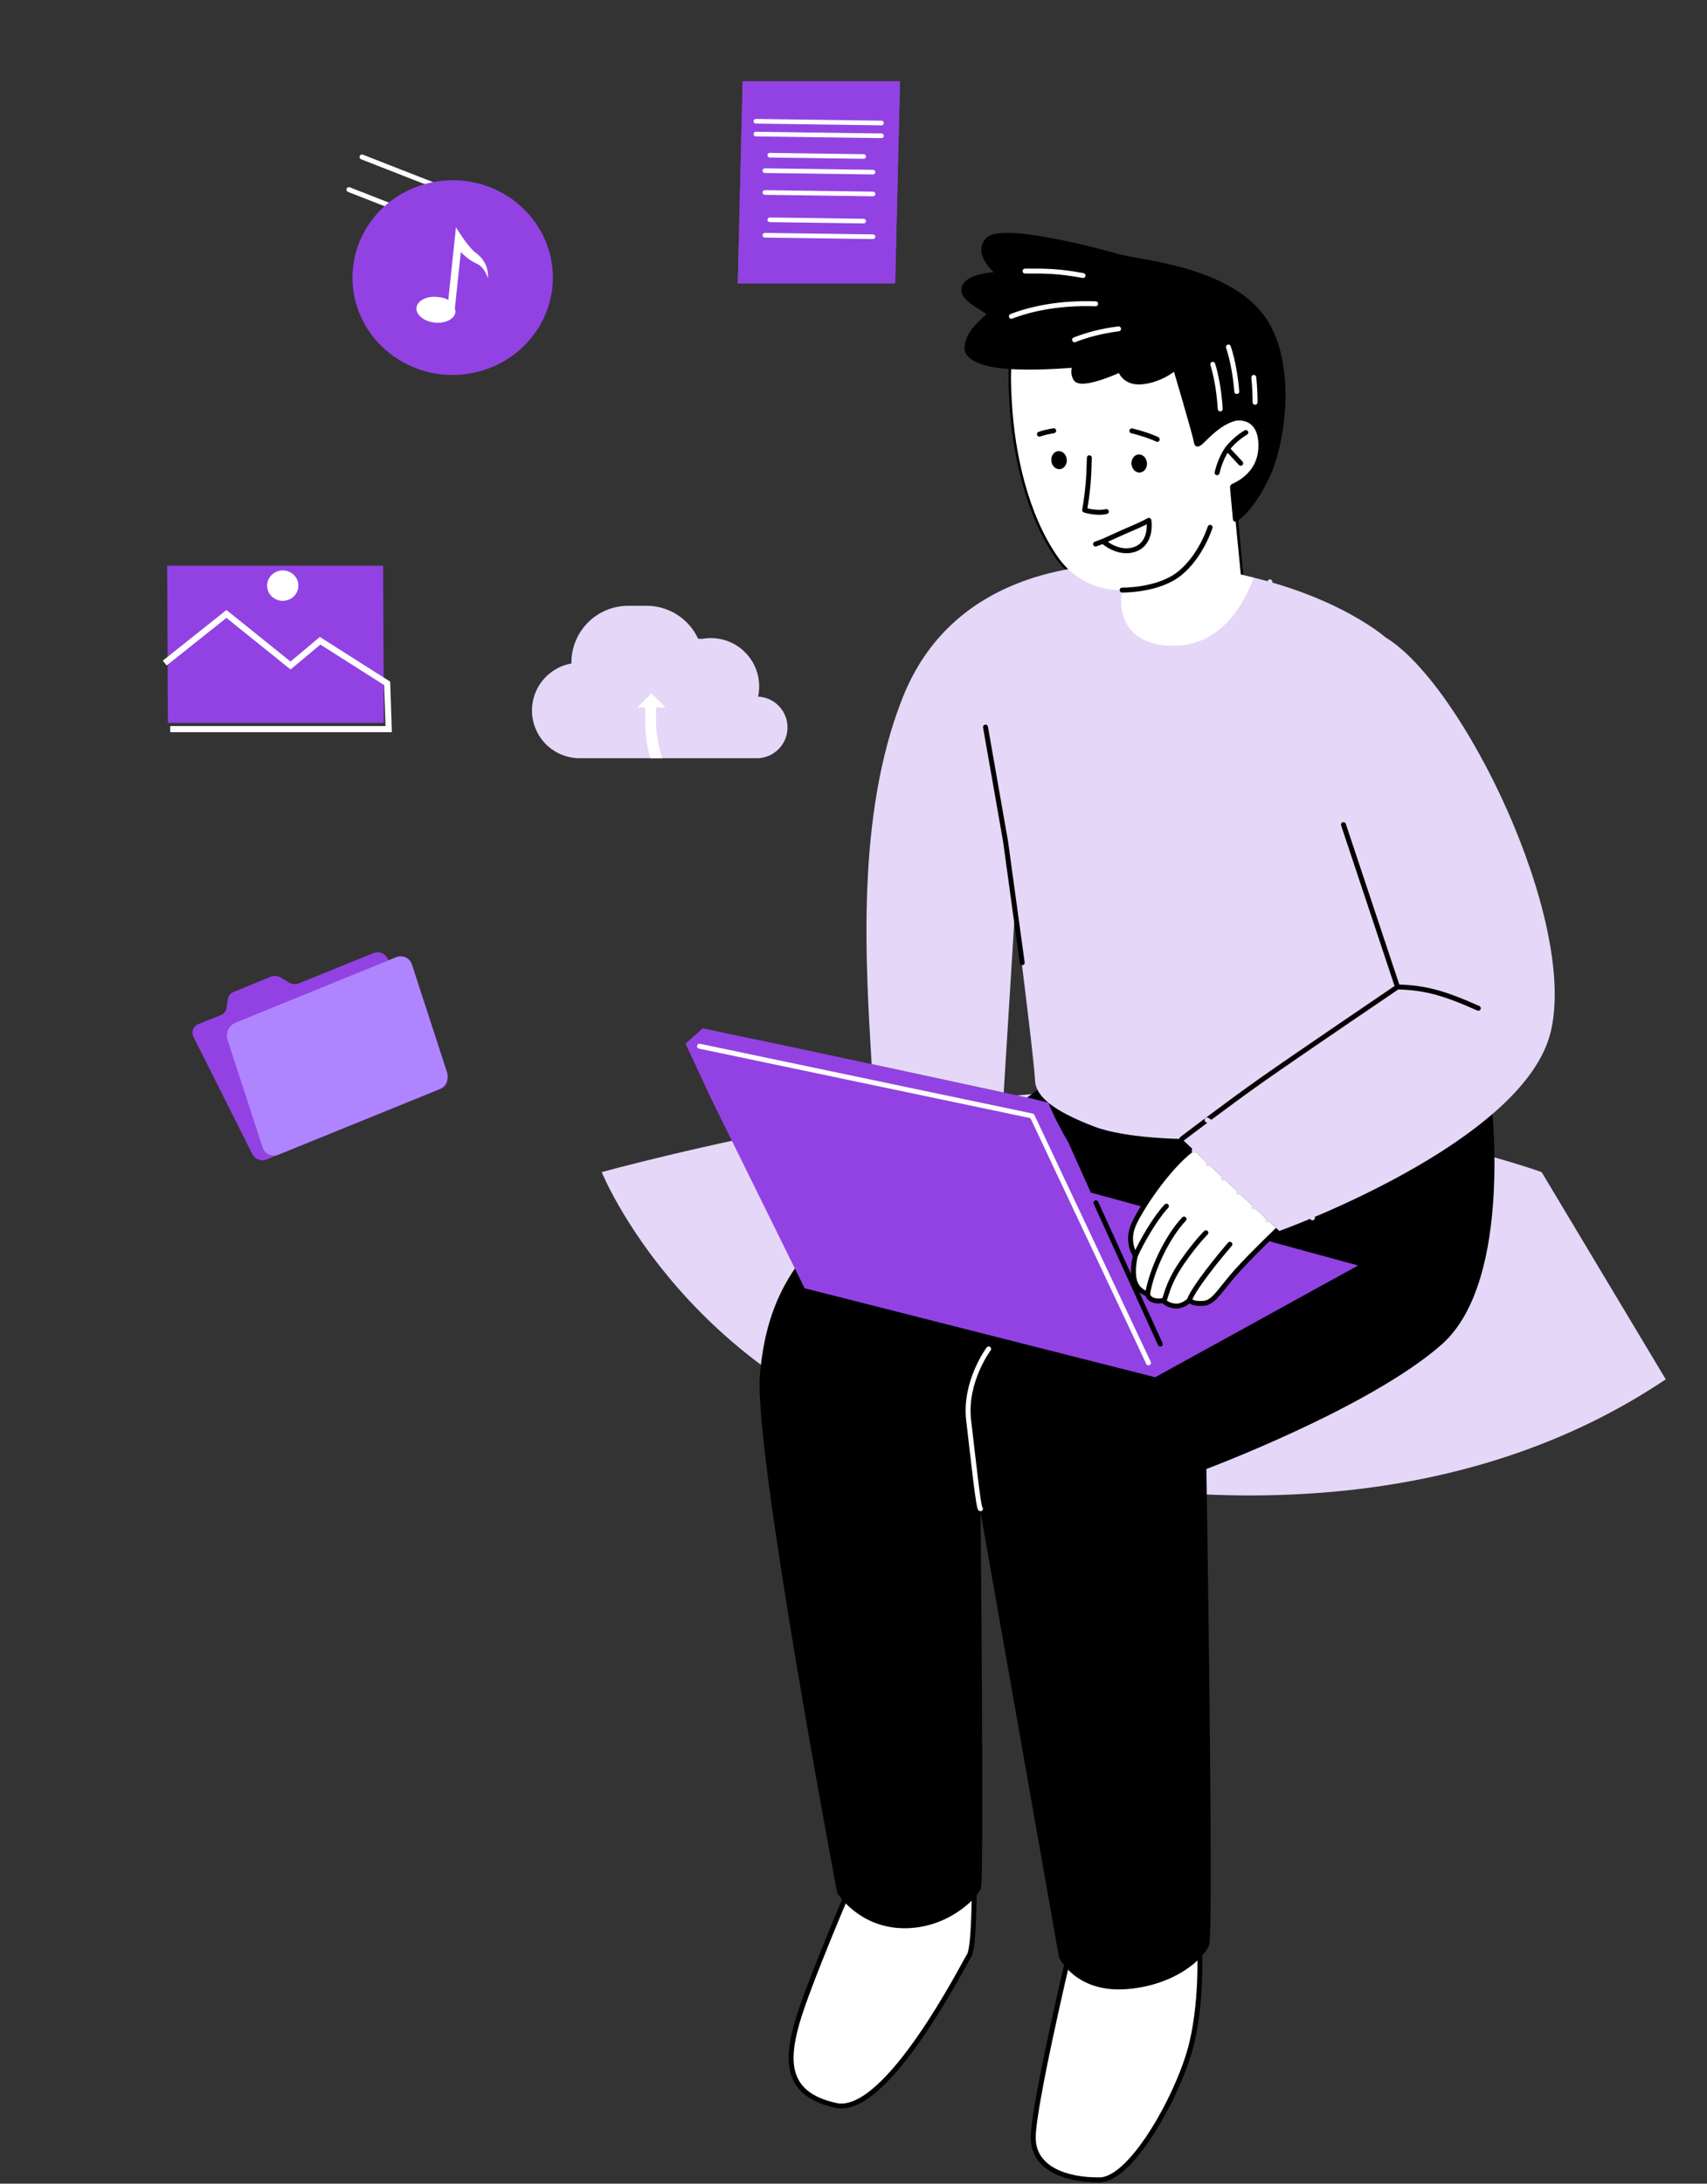 <svg width="448" height="573" viewBox="0 0 448 573" fill="none" xmlns="http://www.w3.org/2000/svg">
<rect x="0" y="0" width="448" height="573" fill="#333333" stroke="none"/>
<path fill-rule="evenodd" clip-rule="evenodd" d="M249.649 381.817C180.759 364.038 157.917 307.562 157.917 307.562C157.917 307.562 262.728 278.649 319.882 288.07C377.036 297.491 404.602 307.562 404.602 307.562L437.174 361.936C386.02 396.274 318.539 399.596 249.649 381.817Z" fill="#E5D7F7"/>
<path d="M323.479 127.69C323.375 127.897 325.106 145.198 325.648 150.732L323.479 127.69ZM323.479 127.69C323.556 127.458 330.918 125.13 330.918 116.907C330.918 108.683 324.46 109.718 324.46 109.718L323.479 127.69ZM265.591 94.693C265.178 97.9 265.333 101.443 265.54 105.244C266.289 119.26 269.931 135.035 277.499 145.974C283.053 154.016 290.802 154.921 294.496 154.843" stroke="black" stroke-width="1.293" stroke-linecap="round" stroke-linejoin="round"/>
<path fill-rule="evenodd" clip-rule="evenodd" d="M314.748 509.329C314.748 509.329 315.781 523.346 312.785 536.043C309.814 548.74 297.209 571.911 288.633 571.988C280.031 572.092 271.171 569.195 271.171 560.894C271.171 552.567 280.522 513.053 280.522 513.053L314.748 509.329Z" fill="white" stroke="black" stroke-width="1.293" stroke-linecap="round" stroke-linejoin="round"/>
<path fill-rule="evenodd" clip-rule="evenodd" d="M255.698 493.455C255.698 493.455 255.776 510.91 254.381 513.057C252.986 515.203 232.735 555.364 219.406 552.467C206.051 549.571 206.439 540.701 209.125 531.003C211.837 521.28 223.694 493.713 223.694 493.713L255.698 493.455Z" fill="white" stroke="black" stroke-width="1.293" stroke-linecap="round" stroke-linejoin="round"/>
<path fill-rule="evenodd" clip-rule="evenodd" d="M390.615 287.686C390.615 287.686 396.763 335.683 377.932 352.311C359.075 368.938 315.963 385.023 315.963 385.023C315.963 385.023 317.926 507.083 316.712 510.186C315.498 513.263 308.498 520.271 295.634 521.306C282.744 522.314 278.56 513.444 278.56 513.444L256.629 389.032C256.629 389.032 257.662 493.092 256.81 495.316C255.983 497.566 248.415 505.505 237.023 505.324C225.658 505.117 220.337 496.454 220.337 496.454C220.337 496.454 198.406 380.601 200.085 360.818C201.764 341.01 209.591 325.701 234.595 311.503C259.6 297.28 278.818 281.79 278.818 281.79L390.615 287.686Z" fill="black" stroke="black" stroke-width="1.293" stroke-linecap="round" stroke-linejoin="round"/>
<path fill-rule="evenodd" clip-rule="evenodd" d="M356.439 332.063L303.176 361.388L211.166 338.037L186.833 288.696L179.91 273.852L184.43 269.818L191.896 271.421C210.055 275.119 271.326 288.385 271.326 288.385L275.149 289.342C276.647 293.118 278.481 296.505 280.393 299.79L286.282 312.952L287.574 313.289L356.439 332.063Z" fill="#9242E3"/>
<path d="M301.42 357.61L270.888 292.831L183.579 274.522" stroke="white" stroke-width="1.293" stroke-linecap="round" stroke-linejoin="round"/>
<path fill-rule="evenodd" clip-rule="evenodd" d="M335.361 322.646C332.675 325.206 326.32 331.438 323.324 335.007C319.501 339.584 318.287 341.86 315.704 342.015C313.147 342.144 312.656 341.524 312.139 341.188C312.139 341.188 310.434 342.998 308.187 342.687C305.966 342.377 305.371 341.239 305.371 341.239C305.371 341.239 303.951 341.627 302.608 341.136C301.239 340.644 301.187 339.533 301.187 339.533C301.187 339.533 298.552 338.886 297.777 336.119C296.976 333.378 297.984 329.447 297.984 329.447C297.984 329.447 295.53 326.034 297.441 321.508C299.172 317.396 306.301 306.483 312.966 301.467L335.361 322.646Z" fill="white"/>
<path d="M322.781 326.503C320.25 329.425 313.327 337.829 312.139 341.191" stroke="black" stroke-width="1.293" stroke-linecap="round" stroke-linejoin="round"/>
<path d="M316.479 323.475C316.479 323.475 313.973 325.906 310.434 330.975C306.869 336.069 306.275 339.172 305.5 341.422" stroke="black" stroke-width="1.293" stroke-linecap="round" stroke-linejoin="round"/>
<path d="M310.744 319.88C306.353 324.535 302.22 333.198 301.187 339.534" stroke="black" stroke-width="1.293" stroke-linecap="round" stroke-linejoin="round"/>
<path d="M306.121 316.493C303.176 319.648 299.792 325.519 297.984 329.449" stroke="black" stroke-width="1.293" stroke-linecap="round" stroke-linejoin="round"/>
<path d="M335.361 322.646C332.675 325.206 326.32 331.438 323.324 335.007C319.501 339.584 318.287 341.86 315.704 342.015C313.147 342.144 312.656 341.524 312.139 341.188C312.139 341.188 310.434 342.998 308.187 342.687C305.966 342.377 305.371 341.239 305.371 341.239C305.371 341.239 303.951 341.627 302.608 341.136C301.239 340.644 301.187 339.533 301.187 339.533C301.187 339.533 298.552 338.886 297.777 336.119C296.976 333.378 297.984 329.447 297.984 329.447C297.984 329.447 295.53 326.034 297.441 321.508C299.172 317.396 306.301 306.483 312.966 301.467" stroke="black" stroke-width="1.293" stroke-linecap="round" stroke-linejoin="round"/>
<path fill-rule="evenodd" clip-rule="evenodd" d="M363.646 167.255C363.646 167.255 347.786 153.239 314.955 148.947C282.097 144.654 249.447 151.636 236.945 182.952C224.443 214.243 227.284 253.705 228.756 279.203L263.422 286.677L266.392 238.732C266.392 238.732 271.455 278.221 271.636 283.444C271.817 288.668 278.92 292.418 287.135 295.599C295.349 298.753 310.176 298.857 310.176 298.857L335.749 323.01C335.749 323.01 400.12 299.969 407.016 270.644C413.939 241.318 383.975 179.565 363.646 167.255Z" fill="#E5D7F7"/>
<path d="M352.59 216.391L366.771 258.982C366.771 258.982 340.45 276.825 331.305 283.265C322.161 289.704 310.176 298.858 310.176 298.858" stroke="black" stroke-width="1.293" stroke-linecap="round" stroke-linejoin="round"/>
<path d="M258.642 190.79L263.912 220.814L268.277 252.622" stroke="black" stroke-width="1.293" stroke-linecap="round" stroke-linejoin="round"/>
<path d="M333.295 152.671C333.295 152.671 325.959 174.109 307.851 174.497C289.744 174.859 289.976 160.61 289.899 156.602C289.795 152.593 290.545 147.188 290.545 147.188" stroke="#E5D7F7" stroke-width="1.293" stroke-linecap="round" stroke-linejoin="round"/>
<path d="M127.815 54.026L95.004 41.191" stroke="white" stroke-width="1.293" stroke-linecap="round" stroke-linejoin="round"/>
<path d="M124.389 62.592L91.578 49.756" stroke="white" stroke-width="1.293" stroke-linecap="round" stroke-linejoin="round"/>
<path fill-rule="evenodd" clip-rule="evenodd" d="M291.681 78.711C264.61 80.573 264.791 91.228 265.54 105.244C266.289 119.26 269.931 135.035 277.499 145.973C283.053 154.016 290.802 154.921 294.496 154.843C293.411 160.248 295.039 170.204 309.478 169.377C323.892 168.523 328.981 151.559 328.981 151.559C328.981 151.559 326.914 151.094 325.648 150.732C325.106 145.198 323.375 127.897 323.479 127.69C323.556 127.458 330.918 125.13 330.918 116.907C330.918 108.683 324.46 109.718 324.46 109.718C321.851 90.71 315.988 77.031 291.681 78.711Z" fill="white"/>
<path fill-rule="evenodd" clip-rule="evenodd" d="M265.436 96.218C270.344 96.503 276.156 96.27 282.175 95.805C281.787 96.761 281.581 98.055 282.278 99.322C283.699 101.804 294.006 97.02 294.006 97.02C294.006 97.02 294.987 100.873 300.153 100.149C304.183 99.606 307.154 97.537 308.29 96.606L308.523 96.658C308.523 96.658 313.689 114.036 314.025 116.156C314.335 118.251 318.261 111.062 324.46 109.717C324.46 109.717 330.918 108.683 330.918 116.906C330.918 125.13 323.556 127.457 323.479 127.69C323.427 127.794 323.789 131.621 324.228 136.25C324.228 136.25 328.154 134.233 332.546 125.078C336.911 115.924 340.192 92.986 329.937 81.582C319.656 70.177 298.862 68.884 293.36 67.281C287.832 65.704 262.982 59.083 259.289 62.937C255.595 66.816 262.414 72.013 262.414 72.013C262.414 72.013 254.639 71.962 253.141 75.22C251.643 78.504 259.469 81.297 259.573 82.332C259.676 83.366 254.303 86.107 253.787 90.969C253.27 95.831 265.436 96.218 265.436 96.218Z" fill="black" stroke="black" stroke-width="1.293" stroke-linecap="round" stroke-linejoin="round"/>
<path d="M285.895 120.114C285.791 125.26 285.533 128.777 284.655 133.845C286.282 134.363 288.71 134.647 290.363 134.233" stroke="black" stroke-width="1.293" stroke-linecap="round" stroke-linejoin="round"/>
<path d="M299.196 123.989C298.077 124.088 297.075 123.108 296.96 121.801C296.844 120.493 297.658 119.353 298.777 119.253C299.897 119.154 300.898 120.134 301.014 121.441C301.13 122.749 300.316 123.89 299.196 123.989Z" fill="black"/>
<path d="M303.717 115.303C302.27 114.553 299.558 113.673 297.052 113.053" stroke="black" stroke-width="1.293" stroke-linecap="round" stroke-linejoin="round"/>
<path d="M276.543 113.025C276.233 113.077 275.923 113.129 275.665 113.181C273.986 113.491 272.797 113.93 272.797 113.93" stroke="black" stroke-width="1.293" stroke-linecap="round" stroke-linejoin="round"/>
<path fill-rule="evenodd" clip-rule="evenodd" d="M289.486 142.042C289.486 142.042 294.859 139.56 297.416 138.499C299.973 137.413 301.523 136.534 301.523 136.534C301.523 136.534 302.505 142.275 298.062 144.059C293.645 145.818 289.486 142.042 289.486 142.042Z" fill="white" stroke="black" stroke-width="1.293" stroke-linecap="round" stroke-linejoin="round"/>
<path d="M326.967 113.493C326.967 113.493 324.074 115.122 322.111 117.785C320.173 120.449 319.424 124.044 319.424 124.044" stroke="black" stroke-width="1.293" stroke-linecap="round" stroke-linejoin="round"/>
<path d="M325.623 121.562L322.11 117.786" stroke="black" stroke-width="1.293" stroke-linecap="round" stroke-linejoin="round"/>
<path d="M317.59 138.37C317.59 138.37 315.265 145.844 309.66 150.421C304.08 154.998 294.497 154.843 294.497 154.843" stroke="black" stroke-width="1.293" stroke-linecap="round" stroke-linejoin="round"/>
<path d="M278.153 123.102C277.034 123.201 276.032 122.221 275.917 120.914C275.801 119.606 276.615 118.466 277.735 118.366C278.854 118.267 279.855 119.247 279.971 120.555C280.087 121.862 279.273 123.003 278.153 123.102Z" fill="black"/>
<path d="M287.523 142.765L289.486 142.041" stroke="black" stroke-width="1.293" stroke-linecap="round" stroke-linejoin="round"/>
<path d="M344.453 319.572C344.453 319.572 335.877 309.28 328.231 302.737C320.585 296.195 316.788 293.867 316.788 293.867" stroke="#E5D7F7" stroke-width="1.293" stroke-linecap="round" stroke-linejoin="round"/>
<path d="M313.405 301.908L320.096 296.193" stroke="#E5D7F7" stroke-width="1.293" stroke-linecap="round" stroke-linejoin="round"/>
<path d="M332.7 320.113L340.682 315.225" stroke="#E5D7F7" stroke-width="1.293" stroke-linecap="round" stroke-linejoin="round"/>
<path d="M329.135 316.752L336.807 311.011" stroke="#E5D7F7" stroke-width="1.293" stroke-linecap="round" stroke-linejoin="round"/>
<path d="M325.082 312.925L333.012 307.158" stroke="#E5D7F7" stroke-width="1.293" stroke-linecap="round" stroke-linejoin="round"/>
<path d="M321.128 309.201L328.49 302.969" stroke="#E5D7F7" stroke-width="1.293" stroke-linecap="round" stroke-linejoin="round"/>
<path d="M317.125 305.423L324.125 299.321" stroke="#E5D7F7" stroke-width="1.293" stroke-linecap="round" stroke-linejoin="round"/>
<path d="M287.624 315.614L304.518 352.698" stroke="black" stroke-width="1.293" stroke-linecap="round" stroke-linejoin="round"/>
<path d="M387.979 264.567C378.344 260.249 373.513 259.162 366.771 258.981" stroke="black" stroke-width="1.293" stroke-linecap="round" stroke-linejoin="round"/>
<path d="M259.469 353.962C259.469 353.962 253.011 362.573 254.225 372.736C255.439 382.925 256.808 396.01 257.325 395.907" stroke="white" stroke-width="1.293" stroke-linecap="round" stroke-linejoin="round"/>
<path d="M265.437 83.003C270.552 81.037 278.017 79.382 287.549 79.719" stroke="white" stroke-width="1.293" stroke-linecap="round" stroke-linejoin="round"/>
<path d="M269.026 71.133C274.45 71.082 277.86 71.133 284.24 72.297" stroke="white" stroke-width="1.293" stroke-linecap="round" stroke-linejoin="round"/>
<path d="M282.02 89.159C285.016 87.969 288.891 86.883 293.566 86.288" stroke="white" stroke-width="1.293" stroke-linecap="round" stroke-linejoin="round"/>
<path d="M320.25 107.313C320.095 104.908 319.811 102.167 319.243 99.426C318.984 98.133 318.674 96.84 318.287 95.598" stroke="white" stroke-width="1.293" stroke-linecap="round" stroke-linejoin="round"/>
<path d="M324.59 102.734C324.306 99.166 323.66 94.899 322.394 91.046" stroke="white" stroke-width="1.293" stroke-linecap="round" stroke-linejoin="round"/>
<path d="M329.395 105.553C329.395 103.536 329.291 101.312 329.058 99.037" stroke="white" stroke-width="1.293" stroke-linecap="round" stroke-linejoin="round"/>
<path d="M236.205 21.309H194.906L193.631 74.383H234.93L236.205 21.309Z" fill="#9242E3"/>
<path d="M236.205 21.309H194.906L193.631 74.383H234.93L236.205 21.309Z" fill="#9242E3"/>
<path d="M198.376 31.823L231.344 32.275" stroke="white" stroke-width="1.218" stroke-linecap="round" stroke-linejoin="round"/>
<path d="M198.376 35.181L231.344 35.632" stroke="white" stroke-width="1.218" stroke-linecap="round" stroke-linejoin="round"/>
<path d="M202.039 40.726L226.677 41.063" stroke="white" stroke-width="1.218" stroke-linecap="round" stroke-linejoin="round"/>
<path d="M202.039 57.676L226.677 58.013" stroke="white" stroke-width="1.218" stroke-linecap="round" stroke-linejoin="round"/>
<path d="M200.742 44.778L229.11 45.166" stroke="white" stroke-width="1.218" stroke-linecap="round" stroke-linejoin="round"/>
<path d="M200.742 61.73L229.11 62.118" stroke="white" stroke-width="1.218" stroke-linecap="round" stroke-linejoin="round"/>
<path d="M200.742 50.511L229.11 50.9" stroke="white" stroke-width="1.218" stroke-linecap="round" stroke-linejoin="round"/>
<path d="M116.126 98.263C110.952 97.748 106.052 95.755 102.044 92.534C98.037 89.313 95.102 85.01 93.611 80.169C92.121 75.328 92.141 70.165 93.669 65.335C95.198 60.505 98.166 56.224 102.199 53.033C106.232 49.842 111.148 47.885 116.325 47.409C121.503 46.932 126.709 47.959 131.286 50.358C135.863 52.757 139.606 56.421 142.04 60.887C144.474 65.352 145.491 70.419 144.961 75.446C144.242 82.184 140.803 88.369 135.397 92.646C129.992 96.924 123.061 98.943 116.126 98.263Z" fill="#9242E3"/>
<path d="M125.08 66.512C122.822 64.958 119.672 59.647 119.672 59.619L117.637 78.866C117.686 78.433 115.922 77.99 114.73 77.924C111.891 77.632 109.497 78.932 109.303 80.749C109.109 82.567 111.241 84.374 114.149 84.657C117.056 84.939 119.352 83.64 119.556 81.775C119.556 81.493 119.352 81.192 119.381 80.938L120.942 66.107C122.108 67.411 123.54 68.466 125.147 69.205C127.289 70.147 128.055 73.037 128.055 73.037C128.16 71.795 127.942 70.546 127.423 69.406C126.903 68.266 126.097 67.271 125.08 66.512Z" fill="white"/>
<path d="M100.548 148.445H43.873L44.065 189.69H100.74L100.548 148.445Z" fill="#9242E3"/>
<path d="M97.744 151.088H46.707L46.873 186.853H97.91L97.744 151.088Z" fill="#9242E3"/>
<path opacity="0.5" d="M46.873 151.088H97.91L97.744 186.853H46.707L46.873 151.088Z" fill="#9242E3"/>
<path d="M44.679 191.318H102.011L101.607 179.313L84.014 168.136L76.25 174.63L59.429 161.099L43.23 173.993" stroke="white" stroke-width="1.614"/>
<path d="M78.301 153.353C78.367 154.139 78.191 154.927 77.795 155.617C77.4 156.306 76.803 156.866 76.08 157.226C75.357 157.586 74.541 157.73 73.734 157.639C72.927 157.548 72.166 157.226 71.547 156.715C70.928 156.204 70.479 155.526 70.257 154.767C70.034 154.008 70.048 153.202 70.297 152.451C70.546 151.699 71.019 151.037 71.655 150.546C72.292 150.056 73.064 149.76 73.873 149.696C74.411 149.653 74.952 149.714 75.466 149.875C75.98 150.036 76.456 150.293 76.867 150.633C77.278 150.972 77.617 151.387 77.863 151.854C78.109 152.321 78.258 152.83 78.301 153.353Z" fill="#9242E3"/>
<path d="M78.301 153.353C78.367 154.139 78.191 154.927 77.795 155.617C77.4 156.306 76.803 156.866 76.08 157.226C75.357 157.586 74.541 157.73 73.734 157.639C72.927 157.548 72.166 157.226 71.547 156.715C70.928 156.204 70.479 155.526 70.257 154.767C70.034 154.008 70.048 153.202 70.297 152.451C70.546 151.699 71.019 151.037 71.655 150.546C72.292 150.056 73.064 149.76 73.873 149.696C74.411 149.653 74.952 149.714 75.466 149.875C75.98 150.036 76.456 150.293 76.867 150.633C77.278 150.972 77.617 151.387 77.863 151.854C78.109 152.321 78.258 152.83 78.301 153.353Z" fill="white"/>
<path d="M75.856 257.809L73.672 256.506C73.284 256.273 72.846 256.132 72.393 256.094C71.939 256.056 71.483 256.122 71.06 256.287L61.361 260.266C60.953 260.427 60.596 260.688 60.323 261.024C60.05 261.36 59.872 261.758 59.806 262.181L59.45 264.488C59.39 264.91 59.215 265.308 58.944 265.643C58.672 265.977 58.315 266.236 57.907 266.391L52.113 268.698C51.782 268.829 51.483 269.026 51.236 269.275C50.988 269.525 50.797 269.823 50.675 270.149C50.553 270.475 50.503 270.823 50.528 271.169C50.553 271.515 50.652 271.852 50.819 272.159L66.252 302.888C66.578 303.525 67.139 304.02 67.823 304.274C68.507 304.528 69.264 304.524 69.944 304.261L115.839 285.643C116.172 285.515 116.473 285.321 116.723 285.071C116.973 284.822 117.166 284.524 117.29 284.198C117.413 283.871 117.464 283.522 117.439 283.175C117.414 282.828 117.313 282.49 117.144 282.183L101.712 251.465C101.387 250.826 100.828 250.329 100.144 250.073C99.46 249.816 98.702 249.819 98.02 250.081L78.468 258.028C78.045 258.193 77.589 258.259 77.135 258.221C76.681 258.183 76.243 258.042 75.856 257.809Z" fill="#9242E3"/>
<path d="M103.885 251.221L61.849 268.339C60.992 268.7 60.3 269.353 59.906 270.176C59.512 270.999 59.443 271.934 59.712 272.804L68.912 301.099C69.042 301.505 69.259 301.879 69.548 302.197C69.838 302.515 70.193 302.77 70.592 302.944C70.99 303.118 71.422 303.209 71.859 303.209C72.296 303.209 72.728 303.119 73.127 302.945L115.175 285.85C116.029 285.485 116.717 284.831 117.11 284.009C117.503 283.188 117.575 282.255 117.312 281.386L108.099 253.09C107.974 252.681 107.76 252.304 107.472 251.982C107.184 251.66 106.828 251.402 106.429 251.225C106.03 251.048 105.596 250.956 105.158 250.956C104.719 250.955 104.285 251.046 103.885 251.221Z" fill="#9242E3"/>
<path d="M103.885 251.221L61.849 268.339C60.992 268.7 60.3 269.353 59.906 270.176C59.512 270.999 59.443 271.934 59.712 272.804L68.912 301.099C69.042 301.505 69.259 301.879 69.548 302.197C69.838 302.515 70.193 302.77 70.592 302.944C70.99 303.118 71.422 303.209 71.859 303.209C72.296 303.209 72.728 303.119 73.127 302.945L115.175 285.85C116.029 285.485 116.717 284.831 117.11 284.009C117.503 283.188 117.575 282.255 117.312 281.386L108.099 253.09C107.974 252.681 107.76 252.304 107.472 251.982C107.184 251.66 106.828 251.402 106.429 251.225C106.03 251.048 105.596 250.956 105.158 250.956C104.719 250.955 104.285 251.046 103.885 251.221Z" fill="#AF85FF"/>
<g clip-path="url(#clip0_7563_410000)">
<path d="M198.966 182.794C199.153 181.915 199.247 181.02 199.247 180.122C199.247 178.455 198.919 176.805 198.281 175.266C197.643 173.726 196.709 172.327 195.53 171.149C194.352 169.97 192.953 169.036 191.414 168.398C189.874 167.76 188.224 167.432 186.558 167.432C185.771 167.433 184.986 167.506 184.213 167.649C183.89 167.59 183.562 167.649 183.226 167.611C182.03 165.012 180.109 162.814 177.694 161.28C175.28 159.746 172.474 158.942 169.613 158.964H164.932C162.973 158.955 161.031 159.332 159.218 160.074C157.405 160.816 155.756 161.908 154.366 163.289C152.976 164.669 151.871 166.31 151.116 168.118C150.361 169.926 149.971 171.865 149.966 173.824C149.966 173.934 149.966 173.99 149.966 174.1C146.87 174.647 144.094 176.337 142.186 178.836C140.279 181.335 139.381 184.46 139.67 187.59C139.96 190.72 141.415 193.627 143.748 195.734C146.081 197.841 149.121 198.994 152.264 198.964H198.221C200.366 199.062 202.461 198.303 204.046 196.856C205.632 195.409 206.577 193.391 206.675 191.247C206.772 189.103 206.014 187.007 204.567 185.422C203.12 183.837 201.102 182.891 198.958 182.794H198.966Z" fill="#E5D7F7"/>
<path d="M196.123 210.309H186.487C182.693 210.302 179.056 208.058 176.373 204.069C173.69 200.081 172.181 194.673 172.176 189.032V184.777H169.314V189.032C169.32 195.801 171.131 202.291 174.35 207.077C177.569 211.863 181.934 214.556 186.487 214.564H196.123V210.309Z" fill="white"/>
<path d="M170.967 181.943L167.277 185.628H174.652L170.967 181.943Z" fill="white"/>
</g>
<defs>
<clipPath id="clip0_7563_410000">
<rect width="68.936" height="40" fill="white" transform="translate(139.617 158.964)"/>
</clipPath>
</defs>
</svg>
